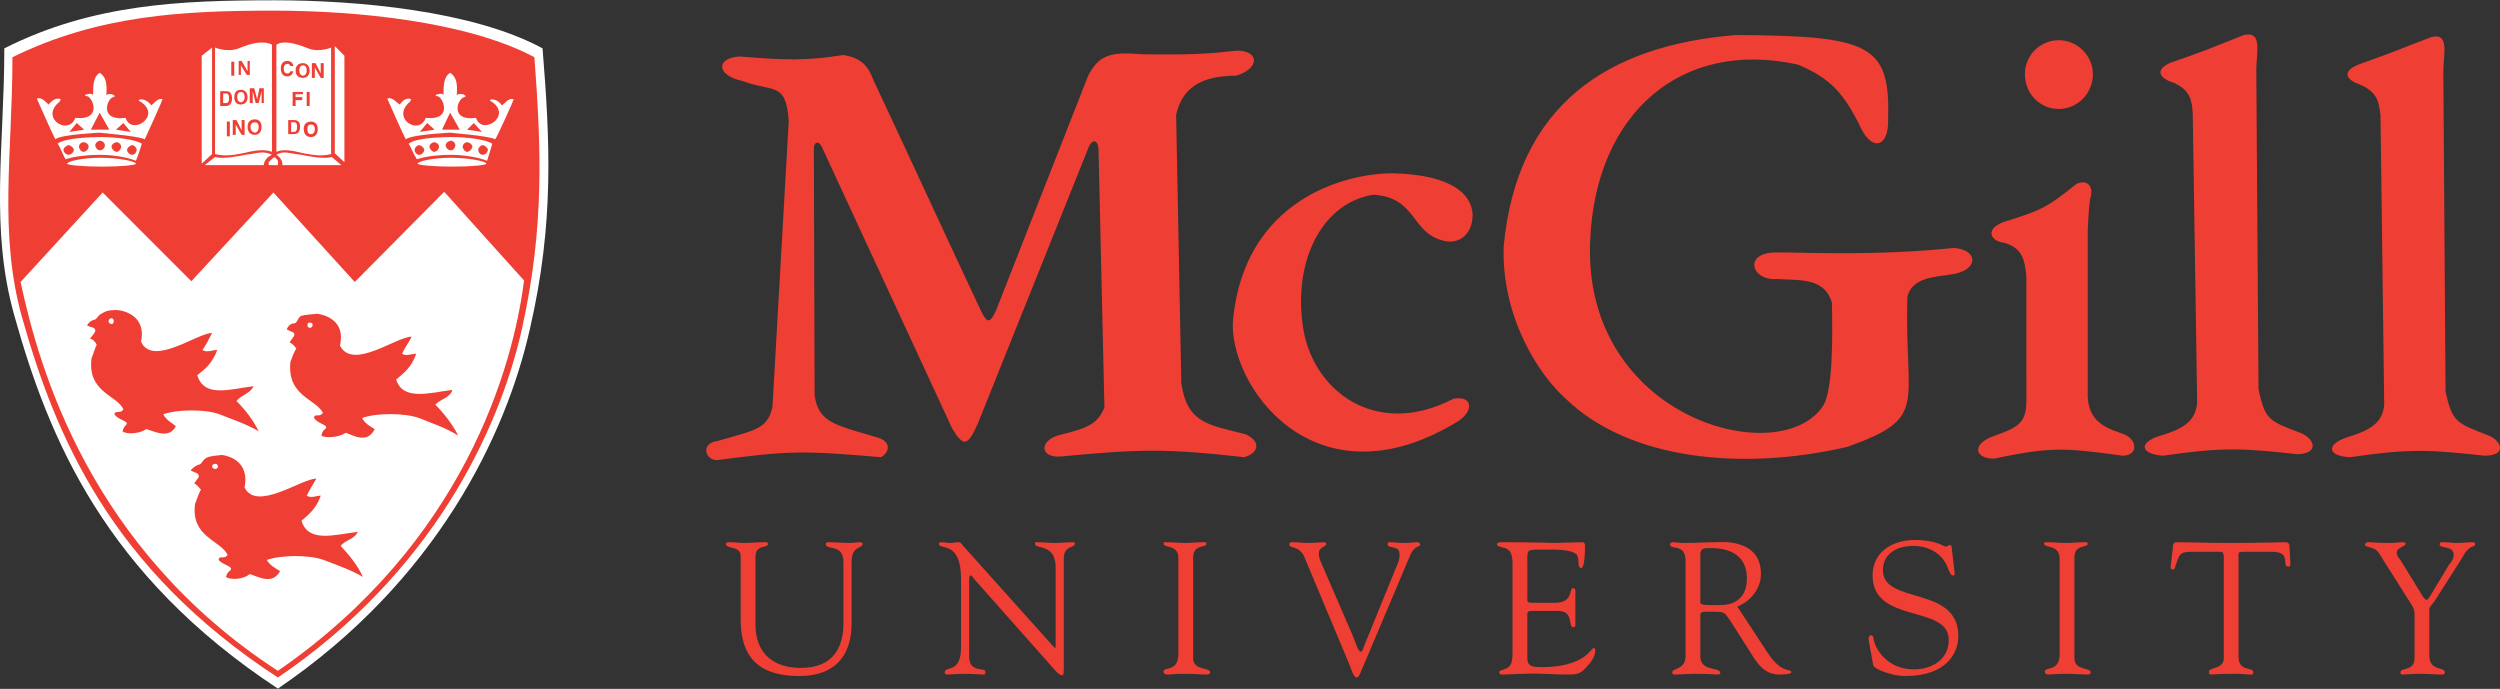 <svg width="450" height="124" viewBox="0 0 450 124" fill="none" xmlns="http://www.w3.org/2000/svg">
<rect x="0" y="0" width="450" height="124" fill="#333333" stroke="none"/>
<path fill-rule="evenodd" clip-rule="evenodd" d="M135.984 100.259C135.984 97.864 138.246 98.795 138.246 97.864C138.246 97.465 137.314 97.598 137.181 97.598C136.116 97.598 135.052 97.732 133.987 97.732C133.056 97.732 132.257 97.598 131.325 97.598C131.192 97.598 130.66 97.598 130.66 97.864C130.66 98.929 133.322 98.13 133.322 100.126V111.438C133.322 116.628 135.052 121.685 143.835 121.685C153.683 121.685 153.283 113.301 153.283 111.704V101.191C153.283 98.13 155.28 98.795 155.28 97.864C155.28 97.731 155.014 97.598 154.881 97.598C154.215 97.598 153.55 97.732 153.018 97.732C151.687 97.732 150.356 97.598 149.025 97.598C148.892 97.598 148.626 97.732 148.626 97.864C148.626 99.195 151.82 97.731 151.82 101.191V112.103C151.82 116.095 150.356 120.221 144.101 120.221C139.444 120.221 135.984 117.826 135.984 112.369V100.259Z" fill="#EF3E33"/>
<path fill-rule="evenodd" clip-rule="evenodd" d="M172.981 116.629C172.981 121.287 170.053 119.823 170.053 121.02C170.053 121.154 170.053 121.419 170.452 121.419C170.718 121.419 172.448 121.286 173.646 121.286C175.243 121.286 176.308 121.419 177.107 121.419C177.373 121.419 177.373 121.153 177.373 120.887C177.373 120.089 174.446 121.153 174.446 118.225V104.385C174.446 103.719 174.579 103.587 174.712 103.587C174.978 103.587 175.378 104.253 175.378 104.253L189.883 120.621C190.549 121.419 190.948 121.553 191.214 121.553C191.48 121.553 191.48 121.02 191.48 120.089V100.526C191.48 98.131 193.476 98.663 193.476 97.864C193.476 97.598 193.343 97.598 193.077 97.598C192.279 97.598 190.815 97.732 189.75 97.732C188.685 97.732 187.621 97.598 186.689 97.598C186.423 97.598 186.29 97.598 186.29 97.864C186.29 98.929 190.016 97.731 190.016 102.122V116.229C190.016 116.495 190.016 116.628 189.882 116.628C189.882 116.628 189.749 116.495 189.483 116.229L173.381 98.263C173.247 98.13 172.982 97.597 172.583 97.597C172.05 97.597 171.518 97.731 170.986 97.731C170.454 97.731 169.922 97.597 169.389 97.597C169.256 97.597 168.99 97.731 168.99 97.863C168.99 99.061 172.983 97.198 172.983 104.118V116.629H172.981Z" fill="#EF3E33"/>
<path fill-rule="evenodd" clip-rule="evenodd" d="M212.105 117.693C212.105 121.02 209.443 119.955 209.443 120.887C209.443 121.153 209.577 121.419 210.242 121.419C210.641 121.419 211.307 121.286 213.436 121.286C214.9 121.286 216.364 121.419 217.029 121.419C217.695 121.419 217.827 121.286 217.827 121.02C217.827 120.089 214.766 120.754 214.766 118.492V100.393C214.766 97.864 217.162 98.663 217.162 97.864C217.162 97.598 217.029 97.598 216.496 97.598C215.564 97.598 214.5 97.732 213.435 97.732C212.238 97.732 210.906 97.598 209.709 97.598C209.443 97.598 209.443 97.598 209.443 97.864C209.443 98.662 212.105 97.997 212.105 100.393V117.693Z" fill="#EF3E33"/>
<path fill-rule="evenodd" clip-rule="evenodd" d="M242.979 119.822C243.245 120.488 243.645 121.952 244.176 121.952C244.709 121.952 244.974 120.754 245.374 119.955L253.759 100.127C254.69 97.865 255.622 98.663 255.622 97.997C255.622 97.731 255.356 97.598 255.089 97.598C254.557 97.598 254.024 97.732 252.427 97.732C251.761 97.732 250.963 97.598 250.165 97.598C249.899 97.598 249.766 97.598 249.766 97.997C249.766 98.795 251.895 98.131 251.895 99.595C252.028 100.393 251.629 101.457 251.362 101.99L245.507 116.362C245.374 116.761 245.241 117.293 244.974 117.293C244.575 117.293 244.309 116.628 243.644 114.765L237.655 100.925C237.522 100.659 237.389 100.127 237.389 99.595C237.389 98.397 238.853 98.397 238.72 97.865C238.72 97.732 238.454 97.599 238.321 97.599C237.788 97.599 236.591 97.733 235.66 97.733C234.595 97.733 233.53 97.599 232.599 97.599C232.2 97.599 232.066 97.733 232.066 97.998C232.066 98.796 233.796 98.132 234.727 100.128L242.979 119.822Z" fill="#EF3E33"/>
<path fill-rule="evenodd" clip-rule="evenodd" d="M274.919 101.058C274.919 98.796 274.785 98.929 278.113 98.929C279.444 98.929 282.904 98.795 283.835 99.86C284.368 100.658 283.835 102.256 284.633 102.256C284.767 102.256 285.299 101.99 285.299 98.263C285.299 97.864 285.166 97.597 284.9 97.597C283.969 97.597 280.775 97.731 280.109 97.731C278.779 97.731 276.916 97.597 270.661 97.597C269.597 97.597 269.463 97.731 269.463 97.996C269.463 98.395 270.129 98.395 270.395 98.529C272.258 98.795 272.258 100.392 272.258 101.856V117.293C272.258 118.757 272.124 119.822 271.326 120.221C270.261 120.754 269.862 120.62 269.862 121.019C269.862 121.285 269.995 121.418 270.395 121.418C271.725 121.418 273.056 121.285 274.387 121.285C277.048 121.152 279.577 121.418 282.106 121.418C283.57 121.418 284.368 121.418 285.433 120.22C286.231 119.422 287.163 118.224 287.163 117.026C287.163 116.893 287.03 116.627 286.897 116.627C286.365 116.627 285.3 120.087 277.448 120.087C274.654 120.087 274.92 119.289 274.92 117.292V111.038C274.92 110.505 274.786 109.973 275.585 109.973H280.509C283.304 109.973 282.239 112.901 283.171 112.901C283.437 112.901 283.57 112.768 283.57 112.502C283.57 111.57 283.57 110.772 283.57 109.841C283.57 108.776 283.57 107.579 283.57 106.381C283.57 106.115 283.437 105.848 283.171 105.848C282.372 105.848 283.304 108.51 279.844 108.51H276.251C274.787 108.51 274.921 108.51 274.921 107.312V101.058H274.919Z" fill="#EF3E33"/>
<path fill-rule="evenodd" clip-rule="evenodd" d="M312.712 109.175C315.107 108.243 316.97 105.981 316.97 103.319C316.97 96.798 309.517 97.597 308.986 97.597C307.256 97.597 305.26 97.731 303.396 97.731C301.666 97.731 301.799 97.597 301.267 97.597C300.868 97.597 300.602 97.731 300.602 97.996C300.602 99.061 303.396 97.73 303.396 100.924V118.091C303.396 120.619 301.001 120.22 301.001 121.018C301.001 121.152 301.134 121.417 301.267 121.417C302.598 121.417 303.929 121.284 305.127 121.284C307.921 121.284 308.72 121.417 308.986 121.417C309.252 121.417 309.651 121.417 309.651 121.151C309.651 119.953 306.058 121.017 306.058 118.09V111.037C306.058 110.638 305.925 110.105 306.99 110.105C310.716 110.105 310.184 109.972 311.515 111.835L315.241 117.69C316.439 119.687 317.77 121.416 320.298 121.416C320.564 121.416 322.427 121.416 322.427 121.017C322.427 120.219 320.829 121.416 318.302 117.69L312.712 109.175ZM306.058 99.86C306.058 98.53 306.856 98.662 308.054 98.662C311.381 98.662 314.442 99.993 314.442 104.119C314.442 108.377 311.248 108.909 309.784 108.909C308.187 108.909 306.058 109.042 306.058 108.51V99.86Z" fill="#EF3E33"/>
<path fill-rule="evenodd" clip-rule="evenodd" d="M337.199 119.821C337.332 120.353 340.392 121.684 342.921 121.684C350.506 121.684 352.502 117.426 352.502 114.498C352.502 105.316 338.928 108.908 338.928 102.654C338.928 99.46 341.723 98.262 344.385 98.262C347.312 98.262 349.841 99.726 350.773 102.654C350.906 102.92 351.172 103.585 351.438 103.585C351.837 103.585 351.837 103.452 351.837 103.186L351.305 98.528C351.305 98.129 351.172 98.129 350.906 98.129C350.64 98.129 350.507 98.395 350.24 98.395C349.841 98.395 348.643 97.197 344.65 97.197C340.658 97.197 337.065 99.326 337.065 103.585C337.065 112.368 350.772 108.775 350.772 115.163C350.772 118.756 347.711 120.486 344.517 120.486C339.859 120.486 337.73 117.026 337.331 115.428C337.198 114.763 337.198 114.364 336.799 114.364C336.4 114.364 336.266 114.763 336.4 115.428L337.199 119.821Z" fill="#EF3E33"/>
<path fill-rule="evenodd" clip-rule="evenodd" d="M370.734 117.693C370.734 121.02 368.072 119.955 368.072 120.887C368.072 121.153 368.206 121.419 368.738 121.419C369.271 121.419 369.936 121.286 372.065 121.286C373.396 121.286 374.859 121.419 375.658 121.419C376.19 121.419 376.323 121.286 376.323 121.02C376.323 120.089 373.396 120.754 373.396 118.492V100.393C373.396 97.864 375.791 98.663 375.791 97.864C375.791 97.598 375.658 97.598 375.125 97.598C374.06 97.598 372.995 97.732 372.064 97.732C370.733 97.732 369.535 97.598 368.338 97.598C368.072 97.598 367.939 97.598 367.939 97.864C367.939 98.662 370.601 97.997 370.733 100.393L370.734 117.693Z" fill="#EF3E33"/>
<path fill-rule="evenodd" clip-rule="evenodd" d="M400.278 118.492C400.278 120.488 397.616 120.089 397.616 120.887C397.616 121.286 397.616 121.419 398.015 121.419C398.148 121.419 398.814 121.286 402.54 121.286C403.605 121.286 404.536 121.419 405.334 121.419C405.6 121.419 405.6 121.02 405.6 121.02C405.6 119.955 402.939 121.02 402.939 118.226V101.058C402.939 99.195 402.673 99.328 404.269 99.328H409.06C412.52 99.328 410.657 101.99 411.854 101.99C412.387 101.99 412.253 101.591 412.253 101.192L412.12 98.53C412.12 97.732 411.854 97.598 411.189 97.598C410.524 97.598 407.329 97.732 401.208 97.732C396.95 97.732 394.288 97.598 391.76 97.598C391.094 97.598 391.094 98.396 391.094 98.796L390.695 102.123C390.695 102.257 390.828 102.522 391.094 102.522C391.493 102.522 391.493 102.123 391.627 101.724C392.293 99.861 392.293 99.329 394.421 99.329H399.878C400.41 99.462 400.277 100.659 400.277 100.926L400.278 118.492Z" fill="#EF3E33"/>
<path fill-rule="evenodd" clip-rule="evenodd" d="M433.947 108.643C434.213 109.043 434.612 109.708 434.612 110.373V118.491C434.612 120.886 432.083 120.088 432.083 121.019C432.083 121.418 432.216 121.418 432.615 121.418C432.881 121.418 434.079 121.285 435.676 121.285C436.874 121.285 438.87 121.418 439.27 121.418C439.802 121.418 440.068 121.418 440.068 121.019C440.068 119.954 437.274 120.886 437.274 117.958V109.707C437.274 109.308 437.54 109.042 438.205 108.243L442.863 100.924C443.395 100.126 443.794 99.061 444.725 98.529C444.991 98.395 445.524 98.263 445.524 97.996C445.524 97.73 445.39 97.597 445.125 97.597C444.193 97.597 443.262 97.731 442.197 97.731C441.399 97.731 440.6 97.597 439.801 97.597C439.402 97.597 439.136 97.597 439.136 97.996C439.136 98.794 441.664 98.13 441.664 99.859C441.664 100.657 441.132 101.323 440.866 101.589L437.406 107.311C437.14 107.71 437.007 107.977 436.741 107.977C436.608 107.977 436.342 107.711 436.076 107.311L432.083 100.79C431.817 100.524 431.417 99.992 431.417 99.459C431.417 98.528 433.014 98.394 433.014 97.862C433.014 97.596 432.615 97.596 432.349 97.596C432.083 97.596 431.151 97.73 430.087 97.73C427.691 97.73 427.159 97.596 426.227 97.596C425.961 97.596 425.695 97.862 425.695 97.995C425.695 98.661 427.425 98.261 428.224 99.593L433.947 108.643Z" fill="#EF3E33"/>
<path fill-rule="evenodd" clip-rule="evenodd" d="M370.602 7.237C373.929 7.237 376.723 10.031 376.723 13.358C376.723 16.819 373.929 19.613 370.602 19.613C367.142 19.613 364.481 16.819 364.481 13.358C364.48 10.033 367.142 7.237 370.602 7.237ZM429.156 72.846C428.89 75.507 427.559 77.237 422.502 78.701C418.509 80.031 419.041 82.16 423.034 82.293C433.947 80.697 437.406 80.963 447.254 82.028C451.113 82.028 450.448 79.499 448.052 78.434C442.33 76.172 441.399 76.172 440.2 70.45L439.801 12.96C439.801 9.632 440.999 5.773 437.539 6.705C431.018 9.233 430.486 9.499 424.498 11.63C421.304 12.96 422.502 14.424 424.764 15.223C427.958 16.553 428.224 18.416 428.49 20.811L429.156 72.846ZM395.488 72.447C395.222 75.24 393.891 76.972 388.834 78.436C384.842 79.633 385.241 81.761 389.367 82.028C400.28 80.431 403.739 80.698 413.587 81.763C417.313 81.629 416.781 79.234 414.385 78.037C408.53 75.775 407.731 75.775 406.533 70.052L406.134 12.694C406.134 9.368 407.331 5.508 403.872 6.307C397.219 8.969 396.686 9.234 390.831 11.232C387.637 12.562 388.834 14.159 391.097 14.825C394.291 16.155 394.558 18.151 394.69 20.415L395.488 72.447ZM364.747 49.822C364.481 46.895 364.081 44.633 360.754 43.702C358.359 43.435 357.161 41.306 360.621 39.975C367.408 37.846 368.339 37.447 373.662 33.188C375.259 32.257 377.122 33.056 376.191 35.983C375.925 38.112 375.925 39.176 375.792 41.572V71.513C376.058 76.438 379.917 77.236 382.313 78.168C384.708 79.099 384.975 82.026 382.047 82.026C371.534 80.562 369.138 80.43 358.892 82.558C355.432 82.558 354.767 79.897 359.025 78.433C363.151 76.969 364.615 76.171 364.748 72.578L364.747 49.822ZM270.66 44.367C273.056 18.816 289.424 8.169 312.447 6.306C336.801 6.439 340.261 8.036 339.861 21.61C339.994 26.535 336.8 27.599 334.538 22.142C331.876 17.085 329.747 14.158 323.626 11.63C302.599 6.971 287.162 20.413 286.231 43.303C284.767 75.507 320.831 84.956 328.283 72.846C329.88 69.784 329.88 61.401 329.747 54.48C328.416 49.956 324.025 50.489 319.899 50.222C315.241 50.621 313.644 45.431 319.765 45.431C325.754 45.431 337.065 46.096 351.704 44.633C356.096 44.9 356.362 48.758 351.039 49.425C348.777 49.824 343.986 49.824 343.321 53.55C342.788 73.246 347.313 75.109 332.541 80.431C313.644 84.823 293.283 82.826 281.838 71.781C276.649 67.124 270.261 56.742 270.66 44.367ZM221.953 57.408C224.082 36.249 241.649 31.192 250.699 31.192C261.478 31.457 264.938 35.051 265.071 38.645C265.071 42.239 262.542 44.102 259.747 43.303C253.892 41.839 255.089 35.584 247.238 35.051C238.322 36.382 232.866 46.364 234.463 58.34C235.926 70.183 247.504 79.1 261.61 71.781C265.071 71.115 265.336 73.91 262.542 75.772C236.592 91.743 220.889 69.12 221.953 57.408ZM141.974 21.744C141.441 14.557 139.179 16.686 133.589 14.557C129.064 13.627 128.665 10.431 133.19 10.166C141.175 10.832 145.167 10.964 151.821 9.9C154.882 10.432 156.212 11.63 157.277 14.557C162.866 26.401 170.984 44.102 176.573 55.946C177.638 58.075 178.17 58.474 179.368 55.679L195.869 13.627C197.732 10.034 199.729 9.235 205.451 9.768C215.432 9.901 217.827 9.635 222.75 9.102C226.875 9.235 226.61 12.43 222.484 13.627C216.096 13.627 212.769 15.889 211.704 20.68L212.636 68.987C213.701 76.174 217.426 76.439 224.213 78.169C227.141 79.499 226.475 81.629 223.947 82.294C209.84 80.698 205.05 80.831 191.077 82.162C187.084 82.561 186.818 79.1 191.21 78.169C196.267 76.972 197.598 76.04 198.795 73.379L197.73 26.802C197.597 24.939 196.4 24.939 195.734 27.067L176.039 76.174C174.176 80.431 173.377 80.431 171.381 77.105L148.093 26.802C147.427 25.072 146.496 25.604 146.496 26.668L146.629 71.115C147.295 76.305 150.887 76.573 158.207 78.835C160.203 79.499 160.336 81.23 158.606 82.294C144.499 81.097 142.104 81.097 129.062 82.826C126.933 82.826 126.001 79.766 129.196 79.367C136.116 77.371 138.112 77.237 139.044 73.246L141.974 21.744Z" fill="#EF3E33"/>
<path fill-rule="evenodd" clip-rule="evenodd" d="M2.64 57.01C-1.885 41.174 0.778 26.402 0.778 8.703C16.614 0.718 32.45 0.053 49.485 0.053C64.257 0.053 85.15 1.916 97.659 8.703C98.99 25.338 99.789 40.109 95.397 59.139C91.139 78.17 78.629 104.519 50.018 123.948C18.875 103.454 8.762 78.835 2.64 57.01Z" fill="white"/>
<path fill-rule="evenodd" clip-rule="evenodd" d="M3.971 57.142C-0.287 41.838 2.241 27.599 2.241 10.299C17.678 2.714 32.849 1.915 49.351 1.915C63.723 1.915 83.952 3.778 96.194 10.299C97.392 26.535 98.057 40.774 93.932 59.272C89.807 77.636 77.696 103.188 50.016 121.952C19.807 102.256 9.959 78.302 3.971 57.142Z" fill="#EF3E33"/>
<path fill-rule="evenodd" clip-rule="evenodd" d="M18.477 34.653L3.705 50.755C7.032 66.325 16.214 98.796 50.016 120.755C83.418 97.731 92.335 66.192 94.331 50.489L79.959 34.52L63.857 50.755L49.218 34.654L34.446 50.623L18.477 34.653Z" fill="white"/>
<path fill-rule="evenodd" clip-rule="evenodd" d="M25.263 18.284C25.13 18.284 24.731 18.018 25.263 17.885C25.662 17.885 26.328 17.885 27.26 18.95C27.526 18.817 28.458 17.486 29.256 17.885C29.256 18.019 26.328 24.539 26.062 25.071C24.732 24.405 17.146 23.873 17.945 23.873C18.611 23.873 11.025 24.139 9.96 25.071C9.561 24.405 6.633 17.752 6.633 17.752C7.564 17.353 8.496 18.683 8.763 18.817C9.561 17.752 10.36 17.752 10.493 17.752C11.291 17.885 10.759 18.018 10.759 18.284C7.033 21.212 12.356 24.539 13.553 21.212C18.211 21.744 16.88 17.885 15.815 17.353C14.884 17.219 15.416 16.954 15.815 16.954C16.081 16.82 16.747 16.82 16.747 17.22C16.747 15.091 16.88 13.76 17.945 13.095C19.143 13.893 19.276 15.091 19.143 17.22C19.277 16.821 19.809 16.954 20.208 16.954C20.341 17.22 21.139 17.22 20.341 17.486C19.143 17.885 17.946 21.878 22.603 21.212C23.666 24.539 29.256 20.812 25.263 18.284ZM22.202 22.143L23.533 23.741L20.872 23.342L22.202 22.143ZM17.944 20.28L19.674 23.341H16.347L17.944 20.28ZM13.818 22.143L12.488 23.741L15.15 23.342L13.818 22.143Z" fill="white"/>
<path fill-rule="evenodd" clip-rule="evenodd" d="M11.823 28.664C11.29 27.866 10.758 26.268 10.359 25.869C11.689 24.805 16.48 24.671 18.211 24.671C20.739 24.671 24.332 25.07 25.53 25.869C25.53 25.869 24.998 27.732 24.465 28.93C22.469 28.132 19.675 27.866 17.944 27.866C15.815 27.866 13.42 28.131 11.823 28.664ZM23.801 26.135C24.2 26.135 24.599 26.667 24.599 26.933C24.599 27.466 24.2 27.865 23.801 27.865C23.401 27.865 22.869 27.466 22.869 26.933C22.869 26.667 23.401 26.135 23.801 26.135ZM21.006 25.603C21.405 25.603 21.804 26.002 21.804 26.401C21.804 26.8 21.405 27.332 21.006 27.332C20.607 27.332 20.075 26.8 20.075 26.401C20.075 26.002 20.606 25.603 21.006 25.603ZM17.945 25.337C18.477 25.337 18.876 25.736 18.876 26.135C18.876 26.667 18.477 27.067 17.945 27.067C17.679 27.067 17.147 26.667 17.147 26.135C17.146 25.736 17.678 25.337 17.945 25.337ZM15.017 25.603C15.55 25.603 15.949 26.002 15.949 26.401C15.949 26.8 15.55 27.332 15.017 27.332C14.618 27.332 14.219 26.8 14.219 26.401C14.219 26.002 14.618 25.603 15.017 25.603ZM12.355 26.135C12.754 26.135 13.287 26.667 13.287 26.933C13.287 27.466 12.754 27.865 12.355 27.865C11.956 27.865 11.424 27.466 11.424 26.933C11.424 26.667 11.956 26.135 12.355 26.135Z" fill="white"/>
<path fill-rule="evenodd" clip-rule="evenodd" d="M18.078 28.398C21.405 28.398 24.466 29.064 24.466 29.462C24.466 29.729 21.804 29.994 18.345 29.994C15.018 29.994 12.09 29.729 12.09 29.462C12.089 29.062 14.751 28.398 18.078 28.398Z" fill="white"/>
<path fill-rule="evenodd" clip-rule="evenodd" d="M88.475 18.284C88.341 18.284 87.942 18.018 88.475 17.885C88.741 17.885 89.54 17.885 90.338 18.95C90.737 18.817 91.536 17.486 92.467 17.885C92.467 18.019 89.54 24.539 89.141 25.071C87.943 24.405 80.357 23.873 81.023 23.873C81.689 23.873 74.236 24.139 73.038 25.071C72.639 24.405 69.711 17.752 69.711 17.752C70.643 17.353 71.574 18.683 71.973 18.817C72.639 17.752 73.437 17.752 73.57 17.752C74.368 17.885 73.836 18.018 73.836 18.284C70.243 21.212 75.433 24.539 76.63 21.212C81.288 21.744 79.957 17.885 78.892 17.353C77.961 17.219 78.626 16.954 78.892 16.954C79.291 16.82 79.824 16.82 79.824 17.22C79.824 15.091 79.957 13.76 81.022 13.095C82.22 13.893 82.353 15.091 82.22 17.22C82.353 16.821 82.886 16.954 83.418 16.954C83.552 17.22 84.217 17.22 83.552 17.486C82.221 17.885 81.023 21.878 85.681 21.212C86.745 24.539 92.334 20.812 88.475 18.284ZM85.281 22.143L86.745 23.741L84.083 23.342L85.281 22.143ZM81.023 20.28L82.753 23.341H79.559L81.023 20.28ZM76.897 22.143L75.567 23.741L78.229 23.342L76.897 22.143Z" fill="white"/>
<path fill-rule="evenodd" clip-rule="evenodd" d="M75.034 28.664C74.502 27.866 73.836 26.268 73.57 25.869C74.768 24.805 79.559 24.671 81.289 24.671C83.95 24.671 87.41 25.07 88.608 25.869C88.608 25.869 88.076 27.732 87.677 28.93C85.547 28.132 82.886 27.866 81.023 27.866C79.027 27.866 76.631 28.131 75.034 28.664ZM86.879 26.135C87.278 26.135 87.81 26.667 87.81 26.933C87.81 27.466 87.278 27.865 86.879 27.865C86.48 27.865 86.08 27.466 86.08 26.933C86.079 26.667 86.479 26.135 86.879 26.135ZM84.084 25.603C84.483 25.603 85.016 26.002 85.016 26.401C85.016 26.8 84.483 27.332 84.084 27.332C83.685 27.332 83.286 26.8 83.286 26.401C83.286 26.002 83.684 25.603 84.084 25.603ZM81.156 25.337C81.555 25.337 81.955 25.736 81.955 26.135C81.955 26.667 81.555 27.067 81.156 27.067C80.757 27.067 80.225 26.667 80.225 26.135C80.224 25.736 80.756 25.337 81.156 25.337ZM78.095 25.603C78.628 25.603 79.027 26.002 79.027 26.401C79.027 26.8 78.628 27.332 78.095 27.332C77.829 27.332 77.297 26.8 77.297 26.401C77.297 26.002 77.829 25.603 78.095 25.603ZM75.433 26.135C75.832 26.135 76.365 26.667 76.365 26.933C76.365 27.466 75.832 27.865 75.433 27.865C75.034 27.865 74.635 27.466 74.635 26.933C74.635 26.667 75.034 26.135 75.433 26.135Z" fill="white"/>
<path fill-rule="evenodd" clip-rule="evenodd" d="M81.157 28.398C84.484 28.398 87.545 29.064 87.545 29.462C87.545 29.729 84.883 29.994 81.424 29.994C78.097 29.994 75.17 29.729 75.17 29.462C75.169 29.062 77.83 28.398 81.157 28.398Z" fill="white"/>
<path fill-rule="evenodd" clip-rule="evenodd" d="M16.48 64.462C16.746 63.928 17.146 62.465 17.412 62.066C17.146 61.533 16.746 61.001 16.214 61.001C16.48 60.468 17.279 59.803 17.146 59.404C17.013 58.871 16.613 59.005 15.682 58.605C15.948 57.94 16.747 57.541 17.013 57.541C17.545 57.407 17.545 56.742 18.476 56.343C19.275 55.81 20.206 55.81 21.138 55.81C22.602 55.944 26.328 57.008 25.397 61.532C27.526 66.058 35.511 59.935 38.173 59.935C37.64 60.999 37.108 62.065 36.443 62.996C37.241 63.529 38.173 62.996 39.105 62.996C38.174 65.525 36.71 66.59 35.512 67.522C36.71 71.647 41.367 70.049 45.625 69.517C45.093 70.847 43.363 71.115 42.564 72.178C44.028 73.642 45.625 75.639 46.557 77.635C44.694 76.438 40.835 75.106 39.504 74.573C37.109 73.642 31.919 73.642 29.39 74.573C29.923 75.638 30.854 76.038 31.652 76.704C30.454 79.099 27.793 77.635 26.329 77.236C24.999 78.168 22.603 78.168 22.071 77.635C22.071 77.635 22.071 77.103 22.737 76.438C23.269 75.772 21.273 75.64 20.608 74.575C20.608 73.777 21.806 74.575 22.205 73.644C21.005 71.116 15.681 70.584 16.48 64.462ZM20.073 57.275C20.339 57.275 20.472 57.541 20.472 57.807C20.472 58.074 20.338 58.34 20.073 58.34C19.807 58.34 19.54 58.074 19.54 57.807C19.541 57.541 19.807 57.275 20.073 57.275Z" fill="#EF3E33"/>
<path fill-rule="evenodd" clip-rule="evenodd" d="M52.279 65.127C52.412 64.728 52.945 63.264 53.344 62.732C52.945 62.2 52.412 61.667 52.146 61.667C52.279 61.135 53.21 60.469 52.944 60.07C52.811 59.671 52.411 59.804 51.613 59.272C51.879 58.606 52.411 58.207 52.944 58.207C53.476 58.207 53.476 57.409 54.142 56.876C55.073 56.61 56.005 56.61 57.07 56.477C58.4 56.611 62.259 57.675 61.195 62.2C63.457 66.725 71.308 60.602 74.103 60.602C73.57 61.667 72.772 62.732 72.373 63.663C73.038 64.196 74.103 63.663 74.902 63.663C74.104 66.192 72.507 67.256 71.309 68.321C72.507 72.18 77.298 70.716 81.423 70.183C81.024 71.647 79.293 71.781 78.362 72.845C79.826 74.309 81.423 76.305 82.487 78.433C80.624 77.103 76.631 75.772 75.434 75.24C72.772 74.308 67.716 74.308 65.187 75.24C65.72 76.305 66.784 76.837 67.449 77.236C66.119 79.897 63.723 78.434 62.259 77.902C60.795 78.834 58.533 78.834 57.868 78.435C57.868 78.435 57.868 77.636 58.666 77.104C59.065 76.439 57.202 76.306 56.536 75.241C56.536 74.31 57.468 75.241 58.133 74.31C56.804 71.781 51.613 71.249 52.279 65.127ZM55.739 58.074C56.138 58.074 56.272 58.207 56.272 58.473C56.272 58.739 56.138 59.005 55.739 59.005C55.473 59.005 55.34 58.739 55.34 58.473C55.34 58.207 55.473 58.074 55.739 58.074Z" fill="#EF3E33"/>
<path fill-rule="evenodd" clip-rule="evenodd" d="M35.111 90.678C35.377 90.146 35.778 88.681 36.176 88.148C35.778 87.749 35.379 87.084 34.978 87.084C35.111 86.552 35.91 86.019 35.776 85.621C35.644 85.088 35.377 85.221 34.312 84.689C34.712 84.156 35.377 83.757 35.776 83.624C36.309 83.624 36.309 82.959 37.108 82.425C37.906 82.026 38.971 82.027 39.901 81.894C41.233 82.027 44.959 83.091 44.026 87.749C46.157 92.141 54.273 86.152 56.934 86.152C56.403 87.083 55.736 88.148 55.205 89.213C56.002 89.745 56.934 89.213 57.733 89.213C56.934 91.608 55.471 92.672 54.273 93.737C55.471 97.731 60.129 96.267 64.386 95.734C63.855 97.065 62.124 97.198 61.325 98.263C62.789 99.859 64.386 101.723 65.317 103.852C63.456 102.654 59.596 101.323 58.264 100.791C55.736 99.859 50.679 99.859 48.017 100.791C48.55 101.722 49.481 102.255 50.413 102.787C49.081 105.316 46.553 103.852 44.956 103.319C43.758 104.384 41.364 104.384 40.697 103.852C40.697 103.852 40.697 103.186 41.495 102.654C42.029 101.856 40.032 101.722 39.367 100.791C39.367 99.859 40.431 100.791 40.964 99.859C39.636 97.199 34.312 96.667 35.111 90.678ZM38.837 83.492C38.971 83.492 39.236 83.624 39.236 84.023C39.236 84.157 38.971 84.422 38.837 84.422C38.438 84.422 38.172 84.156 38.172 84.023C38.172 83.624 38.438 83.492 38.837 83.492Z" fill="#EF3E33"/>
<path fill-rule="evenodd" clip-rule="evenodd" d="M38.705 8.569C38.705 8.569 40.967 9.5 42.963 8.702C45.225 7.77 47.355 7.238 48.952 8.036V27.332C47.622 26.8 45.758 27.066 43.629 27.598C41.633 27.997 40.435 28.13 38.705 27.731V8.569ZM45.093 22.808C45.093 22.142 45.625 22.01 45.891 22.01C46.157 22.01 46.557 22.143 46.557 22.808C46.557 23.606 46.158 23.873 45.891 23.873C45.625 23.873 45.093 23.607 45.093 22.808ZM44.56 22.808C44.56 24.139 45.492 24.272 45.891 24.272C46.157 24.272 47.089 24.139 47.089 22.808C47.089 21.61 46.158 21.478 45.891 21.478C45.492 21.478 44.56 21.611 44.56 22.808ZM43.496 23.474L42.564 21.611H41.898V24.273H42.431V22.41L43.496 24.273H44.028V21.611H43.496V23.474ZM40.835 24.539H41.367V21.877H40.835V24.539ZM47.488 15.888H46.69L46.291 17.884L45.759 15.888H44.96V18.55H45.492V16.421L46.024 18.55H46.557L47.089 16.421V18.55H47.488V15.888ZM42.698 17.485C42.698 16.687 43.097 16.554 43.363 16.554C43.629 16.554 44.029 16.687 44.029 17.485C44.029 18.15 43.63 18.417 43.363 18.417C43.097 18.417 42.698 18.151 42.698 17.485ZM42.165 17.485C42.165 18.682 42.963 18.816 43.363 18.816C43.629 18.816 44.561 18.682 44.561 17.485C44.561 16.287 43.63 16.155 43.363 16.155C42.963 16.155 42.165 16.288 42.165 17.485ZM40.169 16.82H40.701C40.967 16.82 41.234 16.954 41.234 17.752C41.234 18.151 41.101 18.55 40.701 18.55H40.169V16.82ZM39.636 19.082H40.701C41.633 19.082 41.766 18.151 41.766 17.752C41.766 17.219 41.633 16.421 40.835 16.421H39.637L39.636 19.082ZM44.56 12.828L43.496 10.965H42.963V13.494H43.362V11.764L44.427 13.494H44.96V10.965H44.56V12.828ZM41.633 13.626H42.165V11.097H41.633V13.626Z" fill="white"/>
<path fill-rule="evenodd" clip-rule="evenodd" d="M38.172 8.568L36.309 10.032V29.461L38.172 27.731V8.568Z" fill="white"/>
<path fill-rule="evenodd" clip-rule="evenodd" d="M36.842 29.728L38.705 28.264C40.036 28.663 42.83 28.13 44.161 27.865C46.423 27.599 47.355 27.066 48.952 27.865C48.021 28.264 47.488 29.062 47.488 29.728H36.842Z" fill="white"/>
<path fill-rule="evenodd" clip-rule="evenodd" d="M61.46 29.728L59.73 28.264C58.266 28.663 55.605 28.13 54.273 27.865C51.878 27.599 51.079 27.066 49.748 27.865C50.414 28.264 50.946 29.062 50.813 29.728H61.46Z" fill="white"/>
<path fill-rule="evenodd" clip-rule="evenodd" d="M60.264 8.303L61.994 10.033V29.196L60.264 27.599V8.303Z" fill="white"/>
<path fill-rule="evenodd" clip-rule="evenodd" d="M59.597 8.569C59.597 8.569 57.335 9.5 55.472 8.702C53.077 7.77 51.081 7.238 49.75 8.036V27.332C50.948 26.8 52.545 27.066 54.674 27.598C56.804 27.997 58.001 28.13 59.598 27.731L59.597 8.569ZM51.879 24.139H52.944C53.875 24.139 54.009 23.341 54.009 22.808C54.009 22.276 53.875 21.61 52.944 21.61H51.879V24.139ZM52.411 22.01H52.944C53.21 22.01 53.476 22.143 53.476 22.808C53.476 23.341 53.343 23.74 52.944 23.74H52.411V22.01ZM54.673 23.208C54.673 24.539 55.605 24.672 56.004 24.672C56.27 24.672 57.202 24.539 57.202 23.208C57.202 22.01 56.271 21.878 56.004 21.878C55.605 21.877 54.673 22.01 54.673 23.208ZM55.339 23.208C55.339 22.543 55.605 22.409 56.005 22.409C56.271 22.409 56.671 22.543 56.671 23.208C56.671 24.006 56.272 24.14 56.005 24.14C55.605 24.139 55.339 24.006 55.339 23.208ZM53.209 18.018H54.407V17.485H53.209V16.953H54.54V16.554H52.677V19.082H53.209V18.018ZM55.206 19.082H55.738V16.554H55.206V19.082ZM52.81 11.896C52.81 11.497 52.411 10.965 51.746 10.965C50.947 10.965 50.548 11.497 50.548 12.295C50.548 13.227 50.947 13.759 51.746 13.759C52.278 13.759 52.677 13.36 52.81 12.828H52.278C52.145 13.094 52.012 13.227 51.746 13.227C51.213 13.227 51.08 12.828 51.08 12.295C51.08 11.63 51.479 11.497 51.746 11.497C52.145 11.497 52.145 11.763 52.278 11.896H52.81ZM53.209 12.694C53.209 13.892 54.141 14.025 54.54 14.025C54.806 14.025 55.738 13.892 55.738 12.694C55.738 11.496 54.807 11.364 54.54 11.364C54.141 11.364 53.209 11.497 53.209 12.694ZM53.875 12.694C53.875 11.896 54.274 11.763 54.541 11.763C54.807 11.763 55.207 11.896 55.207 12.694C55.207 13.36 54.808 13.626 54.541 13.626C54.274 13.626 53.875 13.36 53.875 12.694ZM57.734 13.227L56.803 11.364H56.137V14.026H56.67V12.163L57.734 14.026H58.267V11.364H57.734V13.227Z" fill="white"/>
<path fill-rule="evenodd" clip-rule="evenodd" d="M49.351 28.265C48.553 29.063 48.153 29.063 48.42 29.729H50.017C50.15 29.063 50.017 28.664 49.351 28.265Z" fill="white"/>
</svg>
